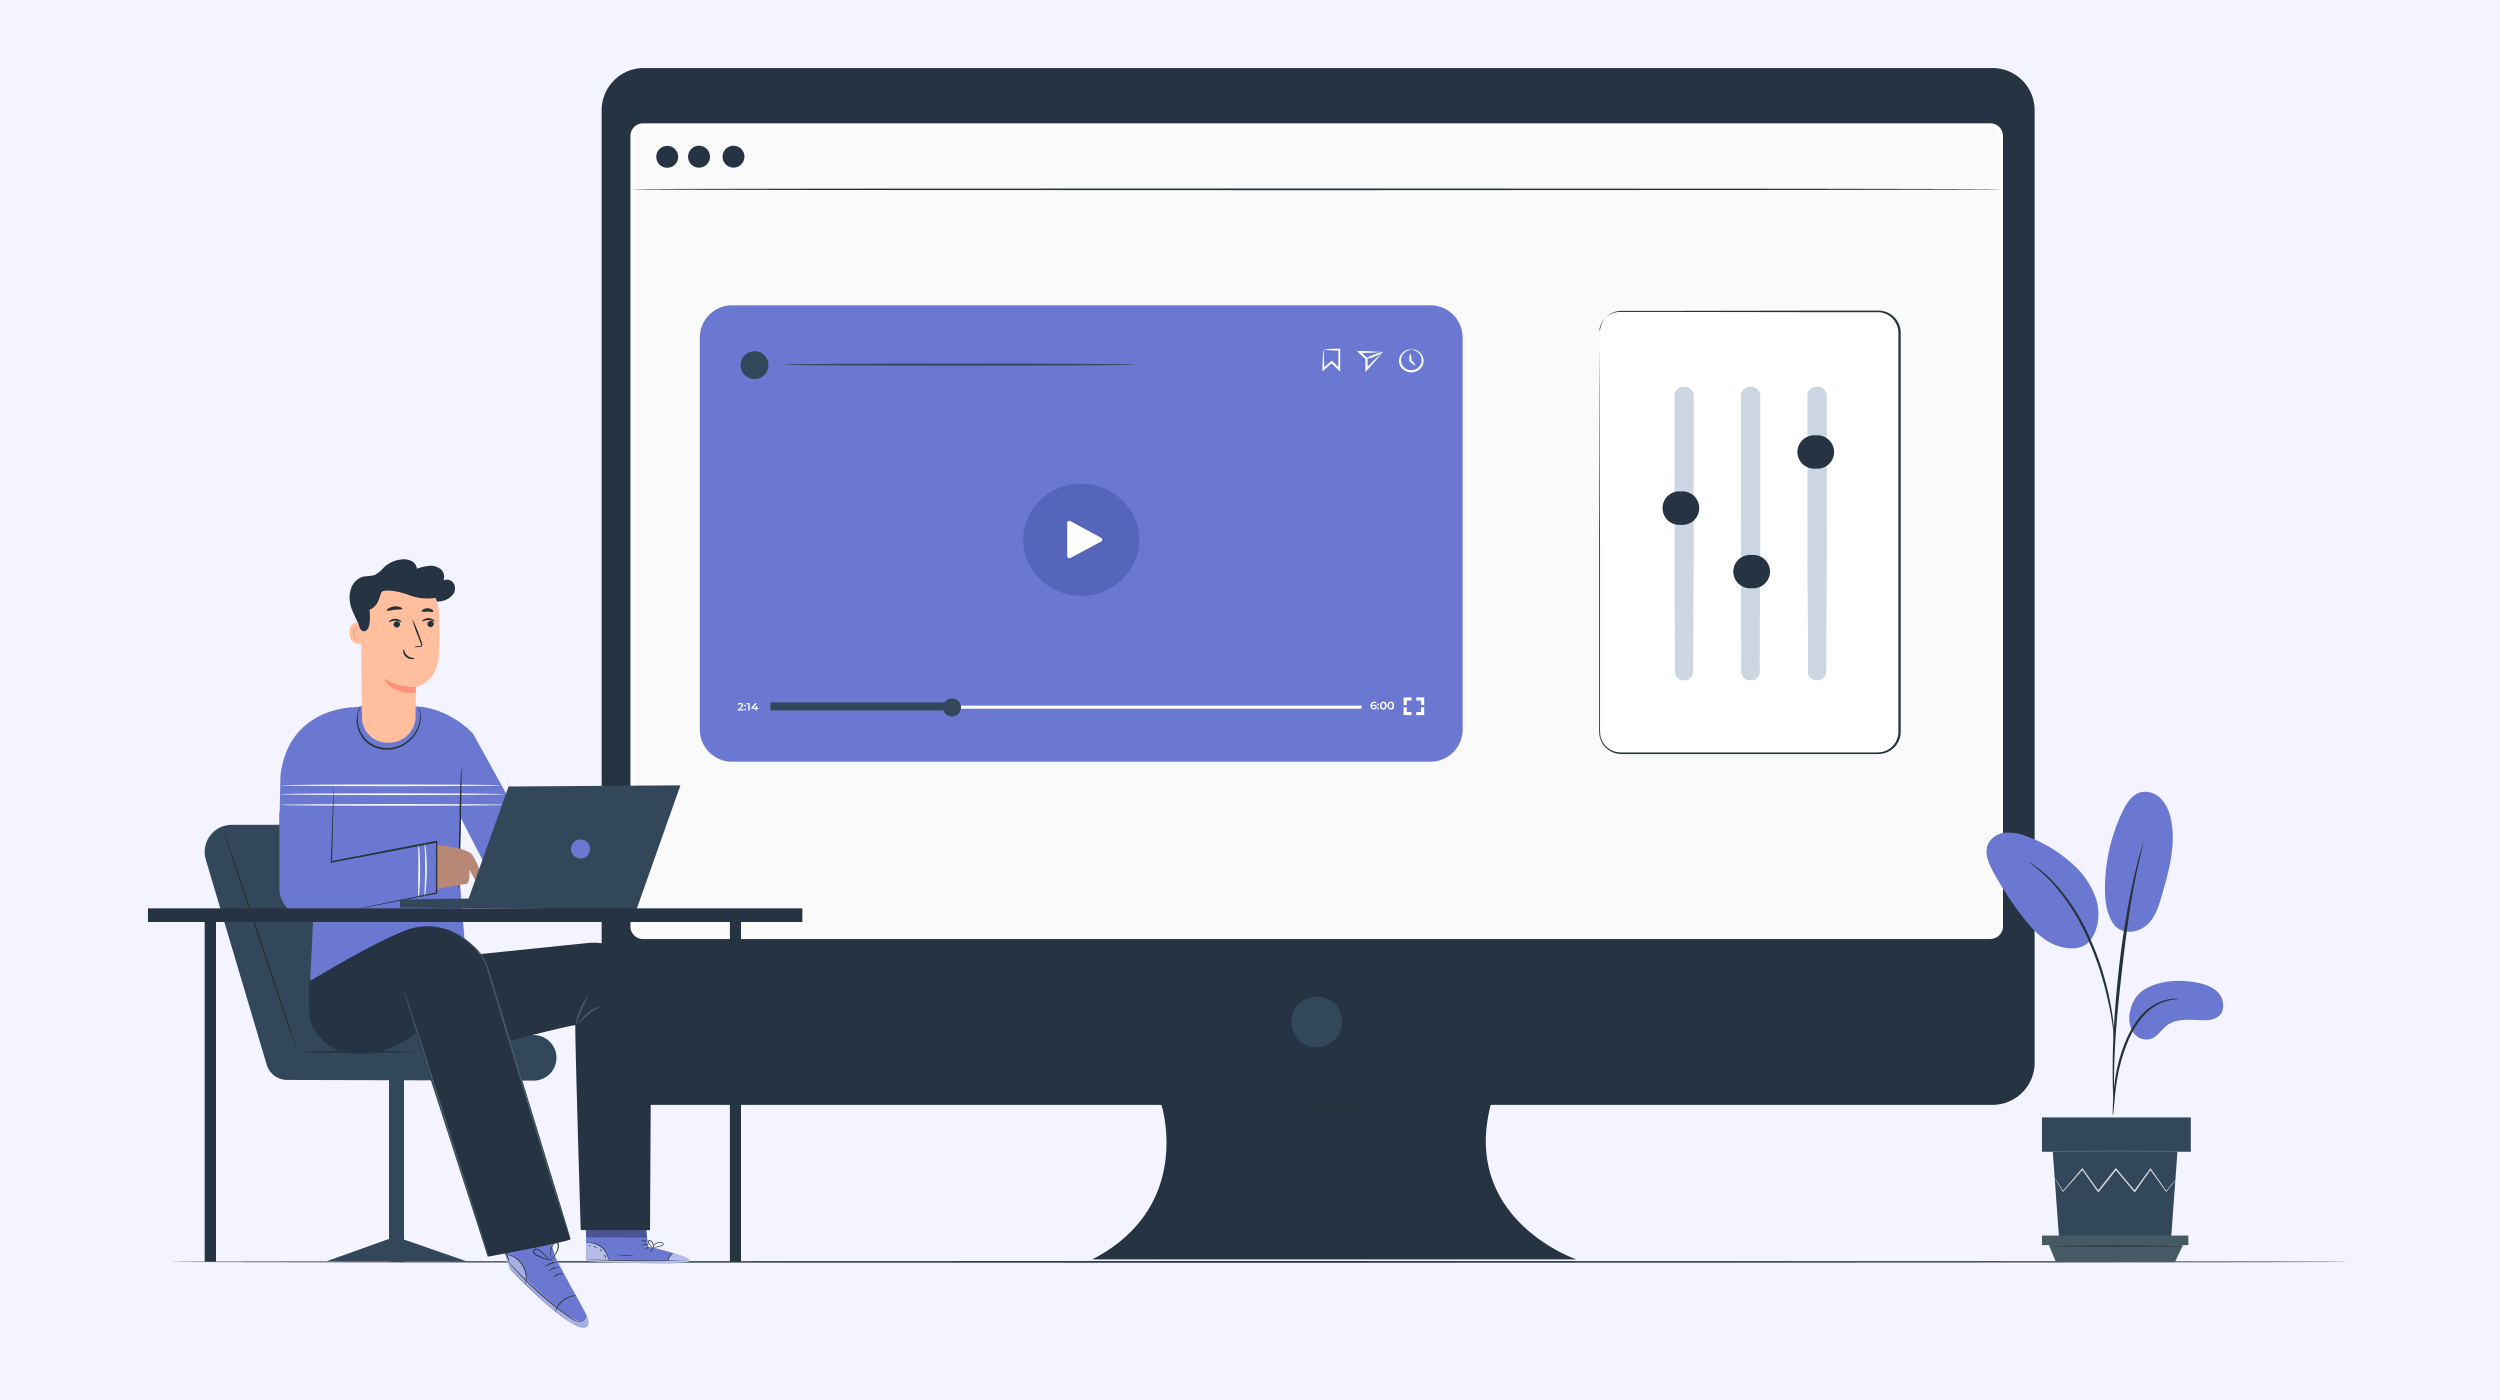 <svg id="Layer_1" data-name="Layer 1" xmlns="http://www.w3.org/2000/svg" viewBox="0 0 750 420"><defs><style>.cls-1{fill:#f3f4ff;}.cls-2{fill:#263238;}.cls-3{fill:#253342;}.cls-4{fill:#33475b;}.cls-5{fill:#fafafa;}.cls-6{fill:#6a78d1;}.cls-7{fill:#5465ba;}.cls-11,.cls-8{fill:#fff;}.cls-9{fill:#cbd6e2;}.cls-10{fill:#b78876;}.cls-11{opacity:0.4;}.cls-11,.cls-13{isolation:isolate;}.cls-12{opacity:0.5;}.cls-13{opacity:0.3;}.cls-14{fill:#455a64;}.cls-15{fill:#ffbe9d;}.cls-16{fill:#fc927a;}.cls-17{fill:#e0e0e0;}</style></defs><g id="Layer_2" data-name="Layer 2"><rect class="cls-1" x="-8" y="-4.48" width="766" height="428.96"/></g><g id="freepik--Floor--inject-2"><path class="cls-2" d="M704.94,378.56c0,.14-146.45.26-327.08.26s-327.1-.12-327.1-.26,146.42-.26,327.1-.26S704.94,378.41,704.94,378.56Z"/></g><g id="freepik--Device--inject-2"><path class="cls-3" d="M597.76,20.41H193.13A12.65,12.65,0,0,0,180.5,33V318.83a12.64,12.64,0,0,0,12.63,12.63h155.3s9.88,30.55-20.74,46.35h145.2S438.32,366,447.21,331.46H597.76a12.64,12.64,0,0,0,12.63-12.63V33A12.65,12.65,0,0,0,597.76,20.41Z"/><path class="cls-4" d="M400.85,301.4c5.51,7.87-3.11,16.48-11,11a2.55,2.55,0,0,1-.67-.68c-5.49-7.86,3.11-16.46,11-11A2.88,2.88,0,0,1,400.85,301.4Z"/><rect class="cls-5" x="189.64" y="37.54" width="410.77" height="243.65" rx="3.27"/><path class="cls-6" d="M219.79,91.59H428.94a9.67,9.67,0,0,1,9.85,9.51V219a9.67,9.67,0,0,1-9.85,9.51H219.79a9.67,9.67,0,0,1-9.85-9.51V101.1A9.73,9.73,0,0,1,219.79,91.59Z"/><ellipse class="cls-7" cx="324.37" cy="161.93" rx="17.43" ry="16.83"/><path class="cls-8" d="M320.16,166.84v-9.93a.68.68,0,0,1,1-.56l9.18,5a.63.63,0,0,1,.25.86.58.58,0,0,1-.25.24l-9.18,4.94a.69.69,0,0,1-.89-.24A.41.41,0,0,1,320.16,166.84Z"/><path class="cls-8" d="M223.06,212.82v.34h-1.72v-.26l.91-.86a.56.56,0,0,0,.25-.48c0-.21-.14-.32-.41-.32a.73.73,0,0,0-.56.24l-.3-.24a1.1,1.1,0,0,1,.89-.37c.49,0,.83.24.83.64a.85.85,0,0,1-.39.72l-.64.59Z"/><path class="cls-8" d="M223.28,211.69a.27.27,0,0,1,.27-.26.25.25,0,0,1,.28.26.26.26,0,0,1-.28.27.27.27,0,0,1-.27-.27Zm0,1.21a.27.27,0,0,1,.27-.27.26.26,0,0,1,.28.27.28.28,0,0,1-.55,0Z"/><path class="cls-8" d="M224.91,210.89v2.27h-.44v-1.89H224v-.35h.94Z"/><path class="cls-8" d="M227.45,212.63H227v.51h-.39v-.51h-1.24v-.24l1.16-1.44H227L226,212.34h.72v-.46h.39v.46h.41v.29Z"/><rect class="cls-8" x="231.27" y="211.69" width="177.23" height="0.91"/><rect class="cls-4" x="231.13" y="210.73" width="55.39" height="2.4"/><path class="cls-4" d="M288.29,212.12a2.7,2.7,0,1,1-2.71-2.59h0A2.64,2.64,0,0,1,288.29,212.12Z"/><path class="cls-8" d="M413,212.1a.77.77,0,0,1-.77.74h-.06a1,1,0,0,1-1-1.12,1.09,1.09,0,0,1,1-1.2h.16a1.51,1.51,0,0,1,.61.13l-.14.32a.86.86,0,0,0-.44-.1c-.44,0-.72.24-.72.77h0a.91.91,0,0,1,.64-.24.74.74,0,0,1,.8.62A.18.18,0,0,0,413,212.1Zm-.41,0c0-.25-.17-.38-.47-.38s-.47.16-.47.38.16.37.5.37a.39.39,0,0,0,.44-.32v-.05Z"/><path class="cls-8" d="M413.17,211.32a.28.28,0,0,1,.25-.27h0a.28.28,0,0,1,.28.27.26.26,0,0,1-.28.27.24.24,0,0,1-.28-.27Zm0,1.23a.26.26,0,0,1,.23-.27h.05a.3.3,0,0,1,.28.24v0a.28.28,0,0,1-.22.32.28.28,0,0,1-.34-.21A.11.11,0,0,1,413.17,212.55Z"/><path class="cls-8" d="M414,211.69c0-.74.42-1.2,1-1.2s1,.43,1,1.2-.41,1.21-1,1.21A1.08,1.08,0,0,1,414,211.69Zm1.5,0c0-.56-.22-.8-.53-.8s-.52.24-.52.8.22.78.52.78.58-.24.58-.78Z"/><path class="cls-8" d="M416.25,211.69c0-.74.41-1.2,1-1.2s1,.43,1,1.2-.41,1.21-1,1.21S416.25,212.39,416.25,211.69Zm1.49,0c0-.56-.22-.8-.53-.8s-.52.24-.52.8.22.78.52.78S417.74,212.23,417.74,211.69Z"/><polygon class="cls-8" points="422.03 211.53 421.09 211.53 421.09 209.24 423.47 209.24 423.47 210.15 422.03 210.15 422.03 211.53"/><polygon class="cls-8" points="423.47 214.53 421.09 214.53 421.09 212.23 422.03 212.23 422.03 213.62 423.47 213.62 423.47 214.53"/><polygon class="cls-8" points="427.26 214.53 424.88 214.53 424.88 213.62 426.32 213.62 426.32 212.23 427.26 212.23 427.26 214.53"/><polygon class="cls-8" points="427.26 211.53 426.32 211.53 426.32 210.15 424.88 210.15 424.88 209.24 427.26 209.24 427.26 211.53"/><path class="cls-8" d="M397,104.87a35.23,35.23,0,0,1,4.81-.24h.25v6.89l-.55-.53-.64-.62-1.63-1.57h.44L397.21,111l-.47.4v-.61c0-1.82.11-3.34.14-4.38a7,7,0,0,1,.14-1.5,12,12,0,0,1,.14,1.71c0,1,.13,2.48.13,4.19l-.47-.21,2.49-2.22.23-.18.22.21,1.66,1.57.63.65-.55.21c0-2.14,0-4.14.05-5.9l.25.24A37.77,37.77,0,0,1,397,104.87Z"/><path class="cls-8" d="M414.75,105.64l-1.16,1.45c-.78,1-2,2.35-3.43,3.92l-.53.59v-4l.11.21-2.13-2-.55-.51h.77c2.14,0,3.93.14,5.15.22a9.56,9.56,0,0,1,1.77.1s-.83,0-2.1.11-2.93.13-4.87.13l.22-.5,2.16,2,.11.08v3.37l-.55-.21c1.35-1.42,2.57-2.6,3.51-3.5S414.7,105.67,414.75,105.64Z"/><path class="cls-8" d="M414.75,105.64c.08.16-.94.73-2.29,1.26a6.32,6.32,0,0,1-2.49.69c-.09-.16.94-.74,2.26-1.2S414.67,105.48,414.75,105.64Z"/><path class="cls-8" d="M423.41,104.87a1.74,1.74,0,0,1,.86,0,3.46,3.46,0,0,1,2.6,4.57,3.81,3.81,0,0,1-4.87,2,3.77,3.77,0,0,1-2.1-2,3.4,3.4,0,0,1,.63-3.37,3.58,3.58,0,0,1,2.05-1.2,2.11,2.11,0,0,1,.83,0,5,5,0,0,1-.77.21,3.59,3.59,0,0,0-1.75,1.21,3.05,3.05,0,0,0-.38,2.88,3.13,3.13,0,0,0,4.06,1.66,3,3,0,0,0,1.72-3.93,3.25,3.25,0,0,0-.33-.61,3.55,3.55,0,0,0-1.72-1.21A4.21,4.21,0,0,1,423.41,104.87Z"/><path class="cls-8" d="M424.57,109.6c-.14.13-.88-.4-1.68-1.2l-.12-.11v-.13h0c0-1.13.14-2,.34-2s.33.88.33,2h0l-.08-.22C424.13,108.74,424.68,109.49,424.57,109.6Z"/><path class="cls-4" d="M340.47,109.38c0,.16-23.52.32-52.54.32s-52.54-.13-52.54-.32,23.52-.32,52.54-.32S340.47,109.2,340.47,109.38Z"/><path class="cls-4" d="M230.53,109.38a4.17,4.17,0,1,1-4.18-4h0A4.12,4.12,0,0,1,230.53,109.38Z"/><path class="cls-8" d="M597.13,281.72H192.92a3.79,3.79,0,0,1-3.79-3.79h0V40.82A3.8,3.8,0,0,1,192.91,37H597.13a3.79,3.79,0,0,1,3.77,3.78v237.1a3.78,3.78,0,0,1-3.76,3.8ZM192.92,38a2.8,2.8,0,0,0-2.79,2.78v237.1a2.79,2.79,0,0,0,2.78,2.78H597.13a2.77,2.77,0,0,0,2.77-2.78V40.82A2.78,2.78,0,0,0,597.13,38Z"/><path class="cls-3" d="M223.33,47a3.28,3.28,0,1,1-3.28-3.28h0A3.28,3.28,0,0,1,223.33,47Z"/><path class="cls-3" d="M203.45,47a3.28,3.28,0,1,1-3.33-3.23h0A3.29,3.29,0,0,1,203.45,47Z"/><path class="cls-3" d="M213,47a3.29,3.29,0,1,1-3.3-3.28h0A3.29,3.29,0,0,1,213,46.94Z"/><path class="cls-2" d="M600.71,56.8c0,.15-92.09.26-205.67.26S189.35,57,189.35,56.8s92.07-.26,205.69-.26S600.71,56.66,600.71,56.8Z"/><path class="cls-2" d="M447.21,331.72c0,.15-22.22.26-49.62.26s-49.62-.11-49.62-.26,22.21-.26,49.62-.26S447.21,331.59,447.21,331.72Z"/><g id="freepik--Tools--inject-437"><path class="cls-8" d="M480,99.76V219.42a6.43,6.43,0,0,0,6.43,6.43h77.14a6.43,6.43,0,0,0,6.43-6.43V99.76a6.43,6.43,0,0,0-6.43-6.43H486.45A6.43,6.43,0,0,0,480,99.76Z"/><path class="cls-2" d="M480,99.76a1.31,1.31,0,0,1,0-.28,4.76,4.76,0,0,1,.07-.84,6.45,6.45,0,0,1,6-5.37h7.3l46.51-.08h23.6a6.66,6.66,0,0,1,6.5,4.94,7.8,7.8,0,0,1,.23,2.21V219.51a6.71,6.71,0,0,1-2.38,5.12,6.83,6.83,0,0,1-2.54,1.34,10.36,10.36,0,0,1-2.83.24H486.77a7.53,7.53,0,0,1-2.45-.35,6.65,6.65,0,0,1-3.73-3.08,7,7,0,0,1-.77-2.31,21,21,0,0,1-.07-2.38V163.44c0-19.63.06-35.52.08-46.51,0-5.48,0-9.74.05-12.64v0c0,2.9,0,7.16.05,12.64,0,11,0,26.88.08,46.51v54.65a19.81,19.81,0,0,0,.07,2.31,6.12,6.12,0,0,0,.71,2.15,6.25,6.25,0,0,0,3.47,2.86,6.88,6.88,0,0,0,2.3.32h75.73a9.73,9.73,0,0,0,2.69-.23,6,6,0,0,0,2.35-1.23,6.27,6.27,0,0,0,2.19-4.72V100.38a6.73,6.73,0,0,0-.21-2.1,6.22,6.22,0,0,0-6.08-4.63h-23.6l-46.51-.08h-7.29a6.35,6.35,0,0,0-6,5.23A2.7,2.7,0,0,1,480,99.76Z"/><rect class="cls-9" x="502.46" y="116.33" width="5.19" height="87.75" rx="2.45"/><path class="cls-9" d="M505.19,204.08a2.66,2.66,0,0,0,1.64-.71c1.07-.81.64-2.77.7-5,0-4.63,0-11.27-.09-19.46s0-18-.07-28.88V119.32a4.33,4.33,0,0,0-.07-1.08,2.14,2.14,0,0,0-.48-.89,2.21,2.21,0,0,0-1.89-.72,2.17,2.17,0,0,0-1.76.91,2,2,0,0,0-.37.94,10.46,10.46,0,0,0,0,1.12v30.66c0,10.86,0,20.64-.06,28.87s-.07,14.84-.1,19.47v3.05a2.42,2.42,0,0,0,2.18,2.36h.46a3.69,3.69,0,0,1-.47,0,2.42,2.42,0,0,1-1.3-.45,2.52,2.52,0,0,1-1-2v-3.05c0-4.63-.05-11.27-.09-19.47s0-18-.07-28.87V118.4a2.66,2.66,0,0,1,.48-1.21,2.75,2.75,0,0,1,2.24-1.16,2.87,2.87,0,0,1,2.34.92,2.69,2.69,0,0,1,.61,1.14,5.07,5.07,0,0,1,.09,1.23v30.62c0,10.86,0,20.65-.06,28.88s-.07,14.83-.1,19.46v3.06a2.6,2.6,0,0,1-.83,2.06A2.18,2.18,0,0,1,505.19,204.08Z"/><rect class="cls-9" x="522.42" y="116.33" width="5.19" height="87.75" rx="2.45"/><path class="cls-9" d="M525.16,204.08a2.61,2.61,0,0,0,1.63-.71c1.08-.81.64-2.77.71-5,0-4.63-.06-11.27-.1-19.46s0-18-.06-28.88V119.41a4.33,4.33,0,0,0-.07-1.08,1.89,1.89,0,0,0-.48-.89,2.18,2.18,0,0,0-1.88-.72,2.14,2.14,0,0,0-2.13,1.85,10.46,10.46,0,0,0,0,1.12v30.69c0,10.86,0,20.64-.07,28.87s-.07,14.84-.09,19.47v3.05a2.43,2.43,0,0,0,2.18,2.36h0a2.46,2.46,0,0,1-1.31-.45,2.58,2.58,0,0,1-1-2v-3.05c0-4.63-.06-11.27-.1-19.47s0-18-.06-28.87V118.43a2.75,2.75,0,0,1,2.73-2.37,2.84,2.84,0,0,1,2.33.92,2.69,2.69,0,0,1,.61,1.14,4.23,4.23,0,0,1,.09,1.23V150c0,10.86,0,20.65-.07,28.88s-.07,14.83-.09,19.46v3.06a2.59,2.59,0,0,1-.82,2.06A2.2,2.2,0,0,1,525.16,204.08Z"/><rect class="cls-9" x="542.39" y="116.33" width="5.19" height="87.75" rx="2.45"/><path class="cls-9" d="M545.12,204.08a2.66,2.66,0,0,0,1.64-.71c1.07-.81.64-2.77.7-5,0-4.63-.05-11.27-.09-19.46s0-18-.07-28.88V119.32a4.33,4.33,0,0,0-.07-1.08,2.14,2.14,0,0,0-.48-.89,2.45,2.45,0,0,0-3.65.19,2,2,0,0,0-.37.94,10.46,10.46,0,0,0,0,1.12v30.66c0,10.86,0,20.64-.06,28.87s-.07,14.84-.09,19.47v3.05a2.42,2.42,0,0,0,2.18,2.36h.46a3.69,3.69,0,0,1-.47,0,2.42,2.42,0,0,1-1.3-.45,2.54,2.54,0,0,1-1.05-2v-3.05c0-4.63,0-11.27-.09-19.47s0-18-.07-28.87V118.4a2.66,2.66,0,0,1,.48-1.21A2.76,2.76,0,0,1,545,116a2.84,2.84,0,0,1,2.33.92,2.69,2.69,0,0,1,.61,1.14,5.07,5.07,0,0,1,.09,1.23v30.62c0,10.86,0,20.65-.06,28.88s-.07,14.83-.1,19.46v3.06a2.6,2.6,0,0,1-.83,2.06A2.17,2.17,0,0,1,545.12,204.08Z"/><path class="cls-3" d="M504.77,157.46h-1a5,5,0,0,1-5-5v-.05h0a5,5,0,0,1,5-5h1a5,5,0,0,1,5,5v0h0a5,5,0,0,1-4.95,5.05Z"/><path class="cls-3" d="M526,176.48h-1a5,5,0,0,1-5-5h0a5,5,0,0,1,5-5h1a5,5,0,0,1,5,5h0A5,5,0,0,1,526,176.48Z"/><path class="cls-3" d="M545.23,140.6h-1a5,5,0,0,1-5-5h0a5,5,0,0,1,4.95-5h1.05a5,5,0,0,1,5,5v0h0A5,5,0,0,1,545.23,140.6Z"/></g></g><g id="freepik--Character--inject-2"><path class="cls-4" d="M61.74,257.89,80,319.38a6.41,6.41,0,0,0,6.16,4.6l73.92.21a6.84,6.84,0,0,0,6.85-6.83c0-.12,0-.24,0-.37h0a6.83,6.83,0,0,0-6.83-6.47H131.79l-22.66-63.07H69.53a8.12,8.12,0,0,0-7.79,10.44Z"/><path class="cls-2" d="M124.27,315.57c0,.14-7.53.26-16.83.26s-16.83-.12-16.83-.26,7.54-.26,16.83-.26S124.27,315.43,124.27,315.57Z"/><path class="cls-2" d="M67.18,249.4c.13,0,5.16,14.68,11.24,32.88s10.88,33,10.74,33.05S84,300.66,77.92,282.45,67,249.45,67.18,249.4Z"/><polygon class="cls-4" points="121.2 378.62 116.7 378.51 116.7 323.98 121.2 323.98 121.2 378.62"/><polygon class="cls-4" points="97.98 378.37 139.91 378.37 120.92 371.77 116.41 371.77 97.98 378.37"/><path class="cls-6" d="M87.38,233.35,94.31,268l-1.23,26,46.63-7.76-1.83-22.75V244.68l11.43,22.16,8.91-17.2-16.3-29.53h0a27.72,27.72,0,0,0-10.66-6.91,22.79,22.79,0,0,0-6.69-1.28h0a26.62,26.62,0,0,1-16.14,0l-2.71.31h-.21a20.64,20.64,0,0,0-18,19.39Z"/><path class="cls-6" d="M105.68,212.23s-19.16.14-21.54,20.38l-.32,14.84,16.5-.14Z"/><path class="cls-5" d="M151.46,238.26c0,.14-15.08.26-33.68.26s-33.65-.12-33.65-.26,15.08-.26,33.68-.26S151.46,238.12,151.46,238.26Z"/><path class="cls-5" d="M151.46,241.47c0,.14-15.08.26-33.68.26s-33.65-.12-33.65-.26,15.08-.26,33.68-.26S151.46,241.32,151.46,241.47Z"/><path class="cls-5" d="M150.38,235.6c0,.14-14.84.26-33.14.26s-33.11-.14-33.11-.26,14.84-.26,33.14-.26S150.38,235.46,150.38,235.6Z"/><path class="cls-2" d="M137.6,266.82c-.15,0-.08-8.2.14-18.31s.52-18.32.66-18.31.08,8.2-.14,18.32S137.74,266.83,137.6,266.82Z"/><path class="cls-10" d="M131.05,253.52s9.06.65,10.69,3,4.12,9.23,3.18,9.28a2.58,2.58,0,0,1-1.63-.52l-2.48-4.4s.4,4.25-1.09,4.34-8.84,1.55-8.84,1.55Z"/><path class="cls-6" d="M83.83,243.5v23.37a8.88,8.88,0,0,0,9.35,8.38,8.25,8.25,0,0,0,1.41-.19l36.54-7.53-.08-15-31.53,6-.46-15.86Z"/><path class="cls-2" d="M104.68,273.19a2.64,2.64,0,0,1,.48-.14l1.42-.32L112,271.6l19-3.89-.19.23V252.55l.3.25L124.64,254l-25.12,4.78-.27.06v-.28c.24-6.95.44-12.75.58-16.85.08-2,.15-3.58.2-4.7a7.23,7.23,0,0,1,.06-1.24,1.48,1.48,0,0,1,0-.42,1.48,1.48,0,0,1,0,.42V237c0,1.13,0,2.72-.07,4.71-.1,4.11-.23,9.9-.4,16.85l-.26-.22,25.1-4.86,6.43-1.23.3-.06v15.9H131l-19.06,3.7-5.4,1-1.43.25A2.09,2.09,0,0,1,104.68,273.19Z"/><path class="cls-2" d="M125.64,212.23a1.79,1.79,0,0,1,.15.34,7.08,7.08,0,0,1,.28,1,8.42,8.42,0,0,1-.17,3.93,10.22,10.22,0,0,1-3.17,4.9,9.77,9.77,0,0,1-6.65,2.51,9,9,0,0,1-6.58-2.67,9.31,9.31,0,0,1-2.45-5.29,8.4,8.4,0,0,1,.46-3.91,7.58,7.58,0,0,1,.47-1c.13-.21.2-.31.22-.3s-.22.46-.49,1.34a8.54,8.54,0,0,0-.29,3.79,8.92,8.92,0,0,0,2.43,5,8.65,8.65,0,0,0,6.28,2.55,9.44,9.44,0,0,0,6.33-2.35,10.23,10.23,0,0,0,3.14-4.64,8.87,8.87,0,0,0,.32-3.8A13.24,13.24,0,0,1,125.64,212.23Z"/><path class="cls-5" d="M127.4,268.77a12.73,12.73,0,0,1,0-2.31c.06-1.42.12-3.37.14-5.54s0-4.12-.07-5.54a11.05,11.05,0,0,1,0-2.3,9.32,9.32,0,0,1,.34,2.28c.14,1.42.24,3.39.23,5.57s-.14,4.14-.29,5.56A9.18,9.18,0,0,1,127.4,268.77Z"/><path class="cls-5" d="M125.52,269.15a10.29,10.29,0,0,1-.07-2.29c0-1.61,0-3.46.06-5.5v-5.51a10.33,10.33,0,0,1,.08-2.29,9.3,9.3,0,0,1,.28,2.28c.1,1.41.17,3.36.16,5.52s-.1,4.11-.21,5.52A9.62,9.62,0,0,1,125.52,269.15Z"/><path class="cls-6" d="M149.77,371.45l3.27,9.39s17.82,18.82,22.57,17.33c3.11-1-1.34-5.91-8.91-20.82l-1.91-6.28Z"/><path class="cls-11" d="M151.45,376.2l1.25,4.21s10.43,10.31,13.43,12.6,6.72,5.6,9.47,5,.34-3.08.34-3.08-.74,1.83-2.07,1.43-3.79-1.45-9.49-6.56-6.61-6.32-6.61-6.32.28-2.61-.83-4S153.73,376,151.45,376.2Z"/><path class="cls-2" d="M175.94,395.08a2,2,0,0,1-.76.89,2.87,2.87,0,0,1-3.05-.11,84.58,84.58,0,0,1-8.59-6.62c-3.22-2.75-6-5.44-7.91-7.43-.87-.91-1.62-1.71-2.28-2.39l-.61-.65c-.15-.15-.22-.22-.23-.21a1.14,1.14,0,0,0,.18.25c.19.21.38.44.58.68.51.6,1.26,1.44,2.21,2.45a99.89,99.89,0,0,0,7.88,7.52A75.75,75.75,0,0,0,172,396a3.64,3.64,0,0,0,1.85.47,2.45,2.45,0,0,0,1.36-.44,1.74,1.74,0,0,0,.6-.69A1,1,0,0,0,175.94,395.08Z"/><path class="cls-2" d="M173,388.72a2.9,2.9,0,0,0-1.31,0,7,7,0,0,0-2.86,1.34,5.43,5.43,0,0,0-1.92,2.49,2.85,2.85,0,0,0-.21,1.29,7.29,7.29,0,0,1,.4-1.21,5.76,5.76,0,0,1,1.91-2.35,7.65,7.65,0,0,1,2.72-1.36C172.54,388.72,173,388.79,173,388.72Z"/><path class="cls-2" d="M157.66,385.47a1.56,1.56,0,0,0,.14-.48,6.74,6.74,0,0,0,.17-1.35,7.06,7.06,0,0,0-1.18-4.3,6.81,6.81,0,0,0-3.49-2.76,5.06,5.06,0,0,0-1.34-.27,1.4,1.4,0,0,0-.5,0,12,12,0,0,1,1.77.44,6.94,6.94,0,0,1,3.32,2.73,7.35,7.35,0,0,1,1.22,4.14C157.76,384.77,157.61,385.46,157.66,385.47Z"/><path class="cls-2" d="M150.94,373c-.07,0,.42,1.34.89,3a9.9,9.9,0,0,0,1.13,2.94c.06,0-.4-1.34-.86-3A10.79,10.79,0,0,0,150.94,373Z"/><path class="cls-2" d="M167.13,378.72a3.69,3.69,0,0,0-2,.23A3.56,3.56,0,0,0,163.4,380c0,.06.79-.44,1.82-.78A15.88,15.88,0,0,1,167.13,378.72Z"/><path class="cls-2" d="M167.61,380.29a3.22,3.22,0,0,0-3.12,1.09c.06.06.65-.41,1.5-.71S167.6,380.38,167.61,380.29Z"/><path class="cls-2" d="M169.07,382.23a2.58,2.58,0,0,0-3.17,1.07,8.35,8.35,0,0,1,1.48-.85A7.39,7.39,0,0,1,169.07,382.23Z"/><path class="cls-2" d="M166,378.1c0-.05-.74-.13-1.91-.44a14.47,14.47,0,0,1-2-.72c-.36-.17-.74-.35-1.11-.56a1.32,1.32,0,0,1-.76-.9c0-.38.42-.62.79-.57a2.4,2.4,0,0,1,1,.55c.63.49,1.18,1,1.63,1.37.89.81,1.4,1.37,1.43,1.34s-.09-.17-.31-.43a13.69,13.69,0,0,0-1-1.06c-.51-.5-1.05-1-1.61-1.42a2.51,2.51,0,0,0-1.17-.62.93.93,0,0,0-1.09.71.77.77,0,0,0,0,.15,1.61,1.61,0,0,0,.91,1.12c.39.21.77.4,1.14.56a11.43,11.43,0,0,0,2.05.67,8.72,8.72,0,0,0,1.43.24A1.73,1.73,0,0,0,166,378.1Z"/><path class="cls-2" d="M165.13,378s0-.69.11-1.78a7.59,7.59,0,0,1,.34-1.88,4.25,4.25,0,0,1,.5-1c.21-.3.55-.57.86-.43s.4.57.39.93a4.46,4.46,0,0,1-.2,1.09,6.13,6.13,0,0,1-.86,1.69c-.65.88-1.18,1.33-1.14,1.36s.15-.08.39-.28a7.21,7.21,0,0,0,.91-1,5.75,5.75,0,0,0,1-1.73,4.12,4.12,0,0,0,.23-1.16,1.21,1.21,0,0,0-.56-1.2,1.06,1.06,0,0,0-1.2.52,4.21,4.21,0,0,0-.51,1.07,6.84,6.84,0,0,0-.31,2v1.31A1.6,1.6,0,0,0,165.13,378Z"/><path class="cls-6" d="M194.41,373.92l-.68-6.55-17.92.33v10.56l1.14.08c5.08.31,25.82,1.22,29.22.23C210,377.47,194.41,373.92,194.41,373.92Z"/><g class="cls-12"><path class="cls-8" d="M182.53,378.16a6.33,6.33,0,0,0-2.2-4,5.5,5.5,0,0,0-4.49-1.24v5Z"/></g><g class="cls-12"><path class="cls-8" d="M202,375.92s5.47,1.59,4.78,2.47-21.69.73-31-.13v-.4l24.49.37S201,376,202,375.92Z"/></g><path class="cls-2" d="M175.61,377.85h.31l.91.06,3.34.17c2.83.12,6.73.23,11,.26s8.21,0,11-.09l3.34-.12h-3.35c-2.82,0-6.72.07-11,0s-8.21-.12-11-.2l-3.35-.09h-1.2Z"/><path class="cls-2" d="M200.38,378.51A8.13,8.13,0,0,1,201,377a7.18,7.18,0,0,1,1.11-1.23,2.47,2.47,0,0,0-1.33,1.13A2.41,2.41,0,0,0,200.38,378.51Z"/><path class="cls-2" d="M195,375.78a3.78,3.78,0,0,0,.59-.69c.27-.41.45-.77.4-.8s-.32.27-.59.68S194.92,375.72,195,375.78Z"/><path class="cls-2" d="M193.49,375a3.16,3.16,0,0,0,.65-.42c.32-.27.54-.54.5-.59s-.33.15-.65.42S193.45,375,193.49,375Z"/><path class="cls-2" d="M192.56,373.29a2.13,2.13,0,0,0,1,.13,2,2,0,0,0,1-.1,4.82,4.82,0,0,0-2,0Z"/><path class="cls-2" d="M192.25,372.09a2.7,2.7,0,0,0,2.17.17,8,8,0,0,0-1.09-.08A6.56,6.56,0,0,0,192.25,372.09Z"/><path class="cls-2" d="M195.61,374.21a3.34,3.34,0,0,0,1.18,0,6,6,0,0,0,1.26-.26,3.19,3.19,0,0,0,.72-.29.61.61,0,0,0,.3-.35.46.46,0,0,0-.18-.47,2.2,2.2,0,0,0-2.68.6,2.08,2.08,0,0,0-.39.77.86.86,0,0,0,0,.32,3.26,3.26,0,0,1,.55-1,2.11,2.11,0,0,1,1-.63,1.92,1.92,0,0,1,1.41.1c.19.14.11.35-.1.47a2.73,2.73,0,0,1-.66.28,8.69,8.69,0,0,1-1.22.3C196.06,374.18,195.61,374.18,195.61,374.21Z"/><path class="cls-2" d="M195.91,374.27a1.06,1.06,0,0,0,.15-.8,2.05,2.05,0,0,0-.32-.85,1.17,1.17,0,0,0-1-.6.48.48,0,0,0-.37.53,1.07,1.07,0,0,0,.2.52,3.46,3.46,0,0,0,.55.71,1.74,1.74,0,0,0,.67.47,7.52,7.52,0,0,1-.55-.58,3.51,3.51,0,0,1-.49-.7c-.16-.24-.27-.68,0-.73s.59.26.77.49a2.15,2.15,0,0,1,.33.76A3.42,3.42,0,0,1,195.91,374.27Z"/><path class="cls-2" d="M176,372.92a7,7,0,0,1,1.36.05,6.16,6.16,0,0,1,3,1.22,5.94,5.94,0,0,1,1.84,2.58c.27.77.29,1.29.34,1.29a1.09,1.09,0,0,0,0-.36,4.9,4.9,0,0,0-.19-1,5.69,5.69,0,0,0-1.85-2.7,5.87,5.87,0,0,0-3.08-1.2,5.57,5.57,0,0,0-1,0A1.15,1.15,0,0,0,176,372.92Z"/><path class="cls-2" d="M184.86,376.42a15.14,15.14,0,0,0,5.37.09c0-.06-1.2,0-2.68,0S184.87,376.36,184.86,376.42Z"/><path class="cls-2" d="M181.26,376.39a3.23,3.23,0,0,0,.21.52c.12.27.19.51.25.51s.1-.28,0-.6S181.3,376.35,181.26,376.39Z"/><path class="cls-2" d="M179.91,374.72s.07.23.26.42.38.31.42.26-.07-.23-.26-.42A.89.89,0,0,0,179.91,374.72Z"/><path class="cls-2" d="M178,374c0,.06.26.06.53.15s.46.24.51.2-.11-.29-.44-.4S178,373.9,178,374Z"/><path class="cls-2" d="M176.59,373.59c0,.05.08.15.23.21s.3.06.32,0-.08-.15-.23-.21S176.61,373.53,176.59,373.59Z"/><polygon class="cls-13" points="175.83 371.22 194.13 371.27 193.73 367.37 175.81 367.7 175.83 371.22"/><path class="cls-3" d="M176.31,282.91c-17.73,1.81-41.18,4.25-41.18,4.25l3.2,28.86s34.54-9.13,34.29-8.39,1.6,61.41,1.6,61.41H195l.39-68.71a17.28,17.28,0,0,0-17-17.51A17.65,17.65,0,0,0,176.31,282.91Z"/><path class="cls-3" d="M92.65,294.56v9c0,6.09,6.94,12.55,13,12.55h4.71c3.71,0,9.53-2.7,12.52-4.89l1.81-1.32L146.34,377s24.79-4.49,24.79-5.27-16.78-55-24.53-80.09c-3.16-10.27-14.16-16.24-24.32-12.75l-1,.38C110.13,283.72,92.65,294.56,92.65,294.56Z"/><path class="cls-14" d="M171.13,371.72a.66.66,0,0,1-.11-.24l-.27-.72c-.24-.63-.58-1.57-1-2.78-.83-2.43-2-6-3.35-10.33-2.76-8.74-6.47-20.85-10.5-34.25-2-6.7-3.91-13.08-5.65-18.89l-2.45-8.25-1.12-3.73c-.32-1.15-.69-2.28-1.12-3.4a14.11,14.11,0,0,0-3.5-5,29.12,29.12,0,0,0-3.67-2.86c-1.06-.71-1.9-1.23-2.48-1.58l-.65-.41q-.22-.13-.21-.15l.24.11.67.36c.6.32,1.46.81,2.54,1.51a27.8,27.8,0,0,1,3.76,2.8,14.3,14.3,0,0,1,3.64,5,34.45,34.45,0,0,1,1.17,3.42c.36,1.2.75,2.44,1.14,3.73.78,2.58,1.62,5.33,2.5,8.23,1.75,5.81,3.67,12.19,5.69,18.88,4,13.37,7.69,25.48,10.35,34.29l3.2,10.37c.37,1.19.67,2.14.89,2.82l.22.73A.83.83,0,0,1,171.13,371.72Z"/><path class="cls-14" d="M176.38,299c.13.09-1,1.86-2,4.26s-1.43,4.48-1.58,4.45a11.37,11.37,0,0,1,1.1-4.65A11.13,11.13,0,0,1,176.38,299Z"/><path class="cls-14" d="M180.35,301.77c.06.14-1.73.92-3.59,2.4s-3.06,3-3.18,2.92a11.37,11.37,0,0,1,6.77-5.32Z"/><path class="cls-14" d="M146.6,376.94c-.13,0-6-17.91-13.06-40.09S120.83,296.63,121,296.59s6,17.9,13.06,40.1S146.74,376.9,146.6,376.94Z"/><path class="cls-3" d="M107.6,187.35c-.67-1.6-2.13-4.28-2.48-6a8.75,8.75,0,0,1,.31-5.11,5.39,5.39,0,0,1,3.74-3.3,20.06,20.06,0,0,0,3.17-.4,9.3,9.3,0,0,0,2.84-2.34,9.1,9.1,0,0,1,5.19-2.36,5.34,5.34,0,0,1,3,.43,3,3,0,0,1,1.71,2.35,15.14,15.14,0,0,1,3.63-.87,4.89,4.89,0,0,1,3.5,1,3,3,0,0,1,.81,3.39,2.4,2.4,0,0,1,3.08.87,3.05,3.05,0,0,1-.2,3.33,5.69,5.69,0,0,1-3.43,2,8.28,8.28,0,0,1-3.64-.11"/><path class="cls-15" d="M120,172.47A11.75,11.75,0,0,1,131.7,184a136.14,136.14,0,0,1-.13,13.84c-1.17,7.33-6.79,8.27-6.79,8.27s-.09,4.59-.1,9a8,8,0,0,1-8.08,7.7h0a7.61,7.61,0,0,1-8-7.2v-.05l-.34-31.16a11.75,11.75,0,0,1,11.61-11.87H120Z"/><path class="cls-2" d="M130.13,187.12a1,1,0,0,1-.91,1,.91.91,0,0,1-1-.79v-.06a1,1,0,0,1,.9-1,.92.92,0,0,1,1,.8Z"/><path class="cls-2" d="M130.36,186.43c-.12.12-.83-.41-1.84-.4s-1.75.51-1.86.38.06-.27.38-.51a2.65,2.65,0,0,1,1.5-.46,2.56,2.56,0,0,1,1.46.47C130.31,186.15,130.42,186.37,130.36,186.43Z"/><path class="cls-2" d="M120,187.3a1,1,0,0,1-.91.95.91.91,0,0,1-1-.79v-.06a.94.94,0,0,1,.91-1,.9.9,0,0,1,1,.8A.09.09,0,0,1,120,187.3Z"/><path class="cls-2" d="M120.41,186.62c-.11.12-.83-.41-1.84-.4s-1.75.5-1.86.38.06-.28.39-.51a2.65,2.65,0,0,1,1.49-.46,2.47,2.47,0,0,1,1.46.47C120.36,186.34,120.47,186.56,120.41,186.62Z"/><path class="cls-2" d="M124.13,194.12a7.52,7.52,0,0,1,1.64-.29c.26,0,.5-.08.55-.26a1.28,1.28,0,0,0-.18-.76l-.76-2a34.58,34.58,0,0,1-1.72-5.15,32.8,32.8,0,0,1,2.13,5c.25.69.5,1.35.73,2a1.51,1.51,0,0,1,.14,1,.65.65,0,0,1-.43.38,1.61,1.61,0,0,1-.44.06A5.77,5.77,0,0,1,124.13,194.12Z"/><path class="cls-16" d="M124.78,206.1a18.55,18.55,0,0,1-9.82-2.62s2.39,5,9.73,4.35Z"/><path class="cls-2" d="M121.13,194.82c.16,0,.16,1.09,1.1,1.87s2.11.66,2.12.81-.26.22-.75.23a2.61,2.61,0,0,1-1.77-.62,2.34,2.34,0,0,1-.86-1.56C120.91,195.09,121,194.82,121.13,194.82Z"/><path class="cls-2" d="M120.67,182.65c-.1.28-1.11.15-2.29.29s-2.15.47-2.31.22.1-.38.49-.64a4,4,0,0,1,3.5-.39C120.5,182.31,120.72,182.52,120.67,182.65Z"/><path class="cls-2" d="M130,183.5c-.18.23-.88,0-1.72,0s-1.54.15-1.71-.09,0-.34.35-.56a2.5,2.5,0,0,1,2.76.08C130,183.15,130.07,183.39,130,183.5Z"/><path class="cls-15" d="M109.13,186.91c-.1,0-4.24-1.45-4.28,2.83s4.26,3.44,4.27,3.31S109.13,186.91,109.13,186.91Z"/><path class="cls-16" d="M107.85,191.42l-.2.11a.68.68,0,0,1-.56,0,1.84,1.84,0,0,1-.84-1.66,2.62,2.62,0,0,1,.22-1.06.9.9,0,0,1,.57-.57.4.4,0,0,1,.44.21c0,.12,0,.2,0,.21s.09-.07.06-.25a.59.59,0,0,0-.17-.27A.65.65,0,0,0,107,188a1,1,0,0,0-.78.66,2.48,2.48,0,0,0-.28,1.19,1.91,1.91,0,0,0,1.07,1.85.77.77,0,0,0,.69-.1C107.84,191.52,107.86,191.43,107.85,191.42Z"/><path class="cls-3" d="M132.34,179a15.51,15.51,0,0,1-9.66-.49c-3.43-1.3-7.32-1.71-8.09-1s-.61,4.12-3.75,5.43c0,0,.87,6.4-1.71,6.43s-2-10.08-2-10.08l5.24-5.12,6.71-2.34,7.11,1.14,6.14,1.23Z"/><polygon class="cls-4" points="120.03 272.28 190.91 272.96 204.13 235.6 152.57 235.95 140.6 269.55 120.03 269.85 120.03 272.28"/><circle class="cls-6" cx="174.17" cy="254.69" r="2.87"/><polygon class="cls-3" points="44.38 272.51 44.38 276.6 61.4 276.6 61.4 378.51 64.8 378.51 64.8 276.6 218.97 276.6 218.97 378.51 222.3 378.51 222.3 276.6 240.71 276.6 240.71 272.51 44.38 272.51"/></g><g id="freepik--Plant--inject-2"><path class="cls-6" d="M644.05,296.42c4.36-2.26,9.5-2.55,14.35-1.75,2.6.43,5.32,1.21,7.09,3.17s2.11,5.4.07,7.08a6.74,6.74,0,0,1-4.47,1.13c-3.79,0-8-.71-11,1.57-1.73,1.31-2.88,3.47-5,4.11a4.88,4.88,0,0,1-5.38-2.39,8.37,8.37,0,0,1-.61-6.17A9.41,9.41,0,0,1,644.05,296.42Z"/><path class="cls-6" d="M634,277.11c2.67,3.81,7.86,2.55,10.27.22s3.42-5.7,4.35-8.92c2.11-7.35,4.24-15.06,2.67-22.54a12.57,12.57,0,0,0-2.88-6.13,6.54,6.54,0,0,0-6.2-2.06c-2.62.69-4.24,3.25-5.42,5.69a53.87,53.87,0,0,0-5.31,23.06c0,3.71.43,7.61,2.52,10.68"/><path class="cls-6" d="M626.71,282.58c2.9-3.44,3.45-8.46,2.16-12.77a24.6,24.6,0,0,0-7.56-11,40.88,40.88,0,0,0-13.54-8,14.39,14.39,0,0,0-6.09-1,6.38,6.38,0,0,0-5.11,3.09c-1.43,2.72-.06,6,1.41,8.7a104.74,104.74,0,0,0,8.9,13.55c2.66,3.43,5.72,6.82,9.78,8.38s8.28,1.37,10.44-1.45"/><path class="cls-2" d="M633.86,334.63a8.48,8.48,0,0,0,.24-1.74c.13-1.26.28-2.84.46-4.72a65.36,65.36,0,0,1,1.07-6.94,53.44,53.44,0,0,1,2.52-8.19,29.88,29.88,0,0,1,4.18-7.4,15.6,15.6,0,0,1,5.28-4.4,15,15,0,0,1,4.45-1.38,8.5,8.5,0,0,0,1.73-.25,8.63,8.63,0,0,0-1.76,0,13.78,13.78,0,0,0-4.64,1.21,15.71,15.71,0,0,0-5.57,4.43,29.43,29.43,0,0,0-4.33,7.56,49.5,49.5,0,0,0-2.51,8.32,61.23,61.23,0,0,0-.92,7c-.15,2-.21,3.63-.23,4.76A8.42,8.42,0,0,0,633.86,334.63Z"/><path class="cls-2" d="M634.19,331a3.66,3.66,0,0,0,0-.81v-2.29c0-2,0-4.89.1-8.45.18-7.13.79-14.81,2-25.63,1.12-10.17,2.63-22,4.22-29.71.34-1.75.68-3.33,1-4.71s.57-2.57.82-3.53l.54-2.24a4.08,4.08,0,0,0,.14-.79,3.39,3.39,0,0,0-.28.75c-.17.58-.4,1.31-.67,2.2s-.6,2.14-.94,3.52-.74,2.95-1.12,4.69a259.77,259.77,0,0,0-4.43,27.57c-1.19,10.85-1.73,20.72-1.77,27.87,0,3.57,0,6.47.12,8.46.06.94.1,1.7.14,2.3A3.11,3.11,0,0,0,634.19,331Z"/><path class="cls-2" d="M634.24,312a16,16,0,0,0,0-2.4q-.21-3.27-.74-6.51a85.83,85.83,0,0,0-2.11-9.48,77.63,77.63,0,0,0-4-11.22,59.7,59.7,0,0,0-11.64-18.13,31.33,31.33,0,0,0-2.74-2.54c-.42-.36-.79-.71-1.17-1l-1.06-.73a16.72,16.72,0,0,0-2-1.3c-.12.16,2.86,1.91,6.63,5.91a63.26,63.26,0,0,1,11.35,18.07,87.56,87.56,0,0,1,4,11.11c1,3.48,1.73,6.69,2.26,9.39s.78,4.91,1,6.44A13.56,13.56,0,0,0,634.24,312Z"/><polygon class="cls-4" points="615.83 345.54 617.74 371.67 651.32 371.67 653.23 345.54 615.83 345.54"/><rect class="cls-4" x="612.59" y="335.23" width="44.65" height="10.3"/><polygon class="cls-14" points="612.59 370.67 612.59 373.53 614.69 373.53 656.5 373.53 656.5 370.67 612.59 370.67"/><polygon class="cls-14" points="616.74 378.56 614.69 373.53 654.9 373.53 652.5 378.56 616.74 378.56"/><path class="cls-17" d="M652.6,354.08a1,1,0,0,1-.15.24l-.5.66-2,2.51-.09.11-.08-.12L645,350.84h.28l-4.73,6.7-.15.21-.17-.2-5.61-6.68h.33l-.31.38-5,6.3-.17.2-.15-.21-4.74-6.7h.28L619,357.48l-.11.12-.07-.13c-.77-1.29-1.39-2.32-1.83-3.07-.19-.33-.34-.6-.47-.81a1,1,0,0,1-.14-.3l.19.26.52.79,1.92,3h-.18l5.73-6.73.15-.17.13.19,4.78,6.66h-.33l5-6.3.31-.38.16-.2.16.19,5.6,6.69h-.32c1.73-2.4,3.34-4.65,4.78-6.66l.14-.2.14.2,4.7,6.72h-.17l2-2.44.54-.63A1.89,1.89,0,0,1,652.6,354.08Z"/><path class="cls-14" d="M653.69,345.36c0,.12-8.41.21-18.79.21s-18.79-.09-18.79-.21,8.41-.21,18.79-.21S653.69,345.25,653.69,345.36Z"/><path class="cls-2" d="M655.39,373.81c0,.12-9.14.21-20.42.21s-20.42-.09-20.42-.21,9.14-.21,20.42-.21S655.39,373.72,655.39,373.81Z"/></g></svg>